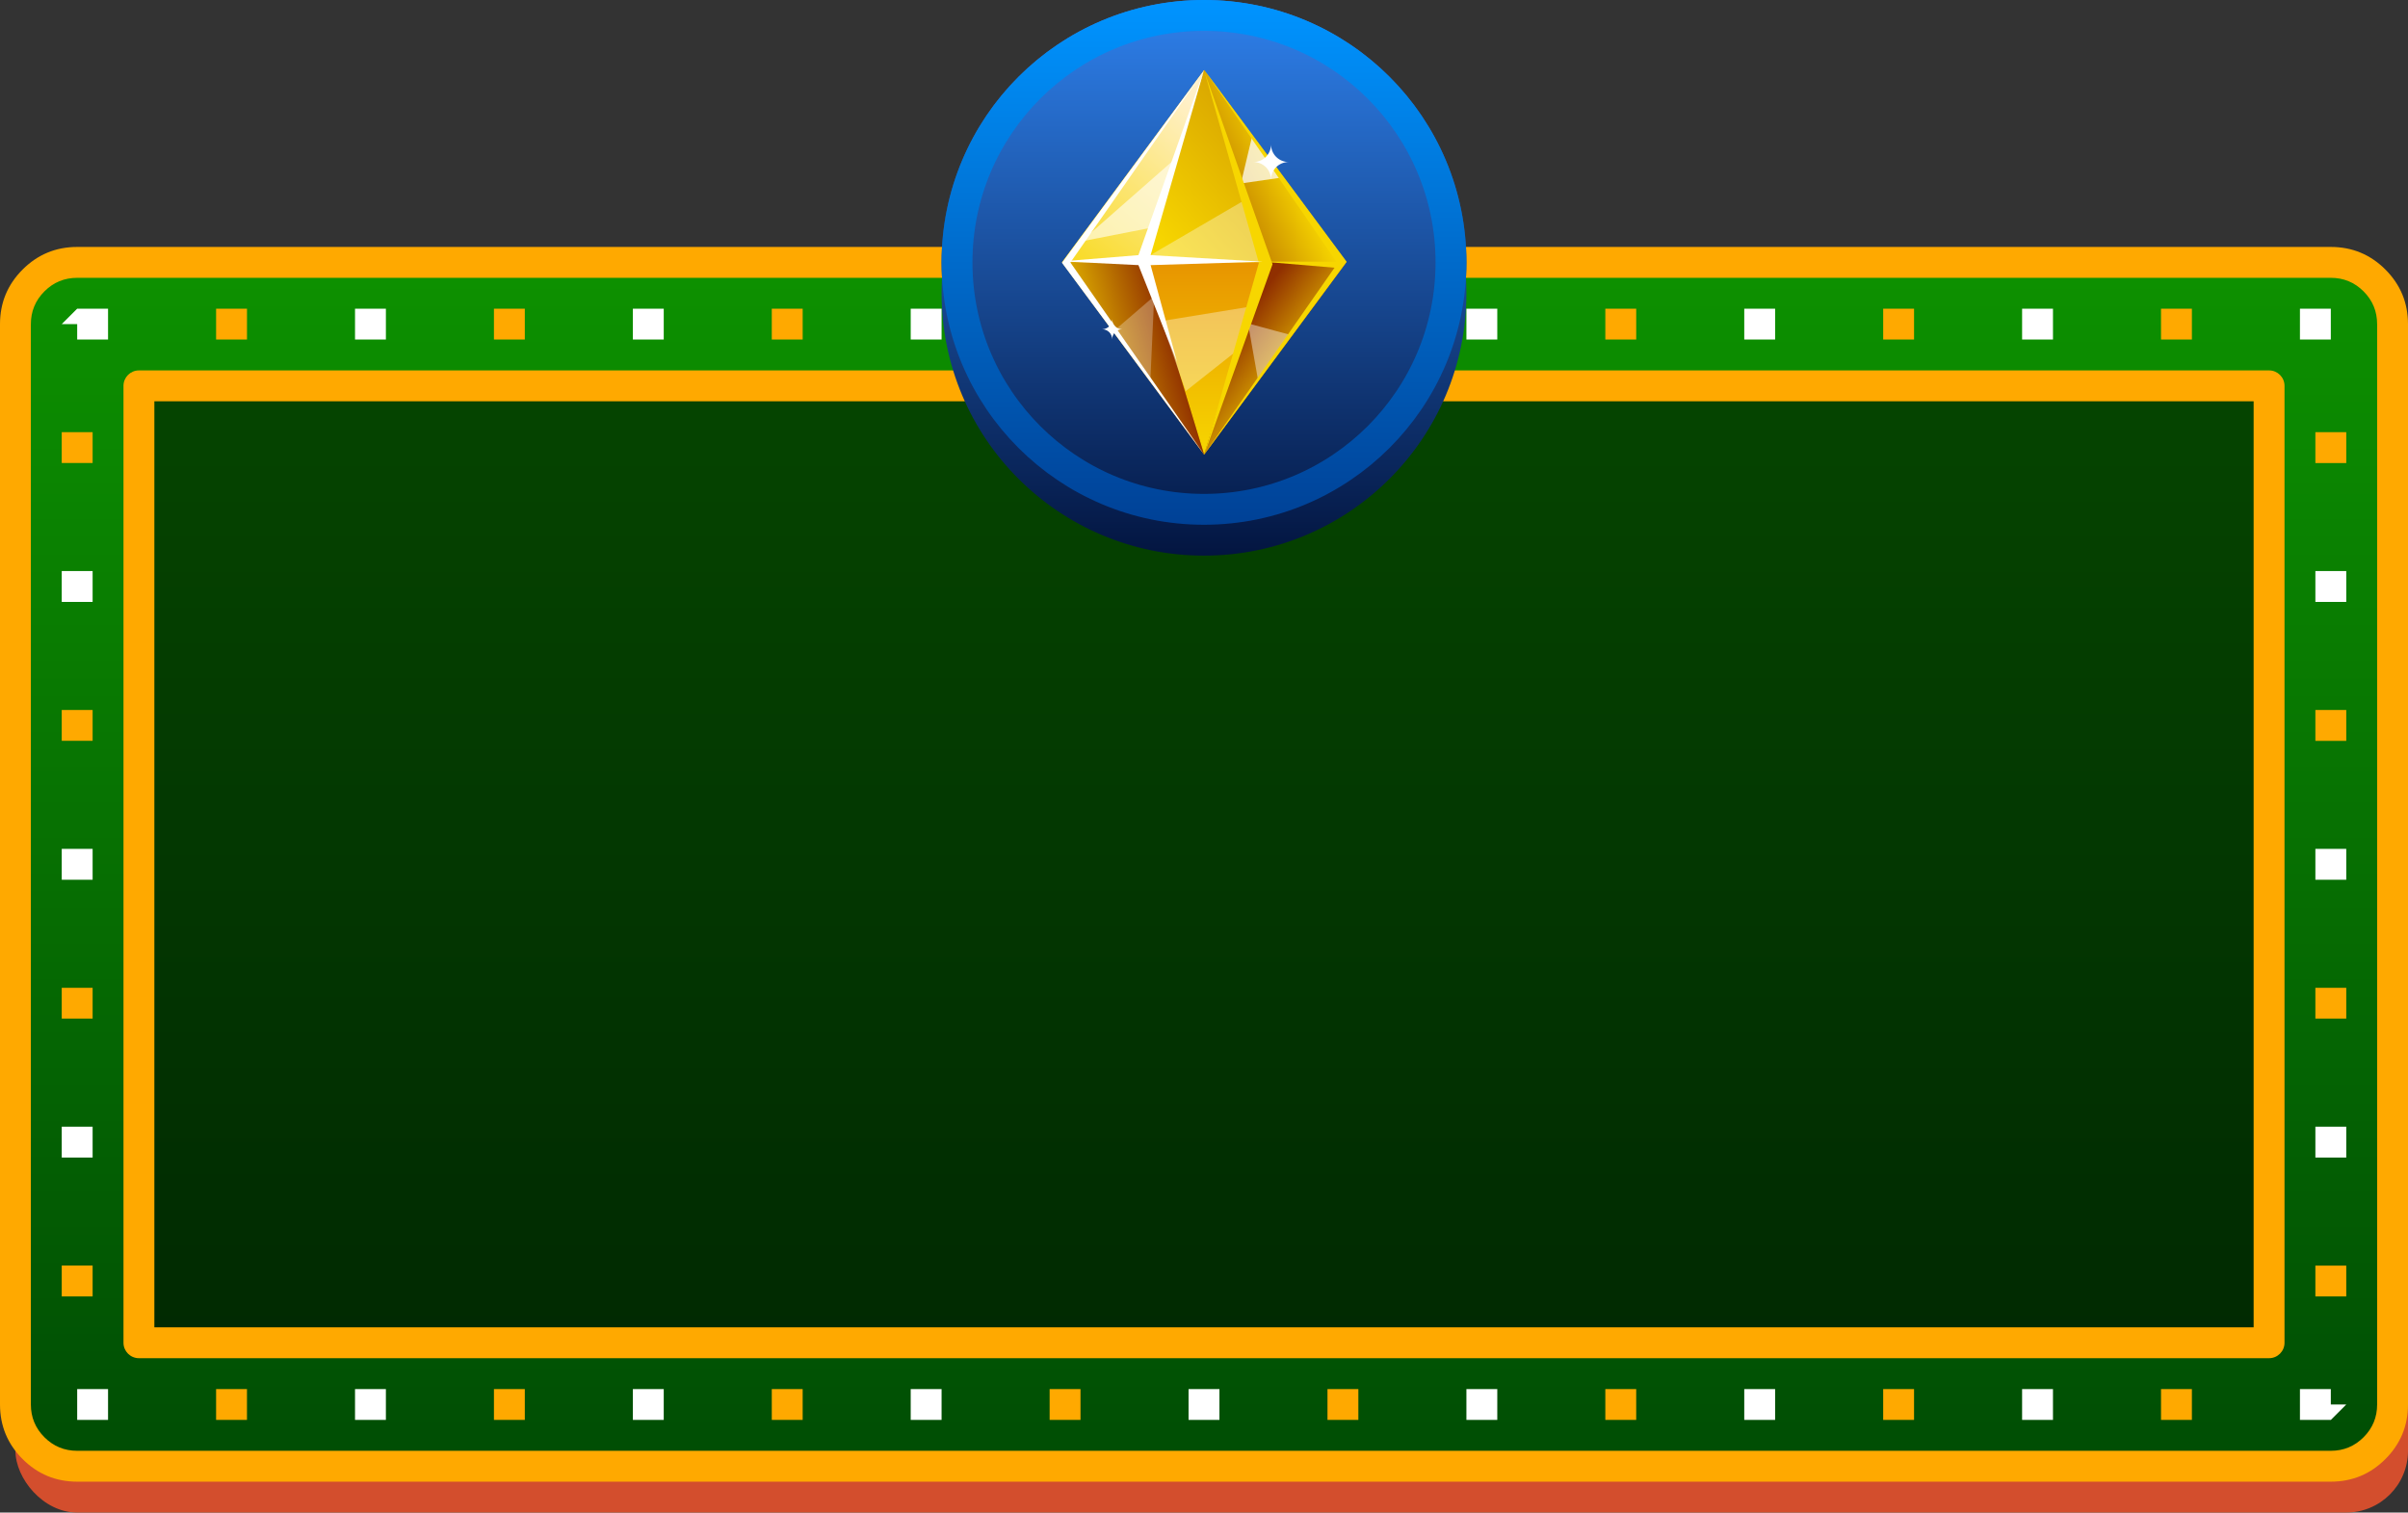 <?xml version="1.0" encoding="UTF-8" standalone="no"?>
<!-- Created with Keyshape -->
<svg xmlns="http://www.w3.org/2000/svg" viewBox="0 0 78 49" text-rendering="geometricPrecision" shape-rendering="geometricPrecision" style="white-space: pre;">
    <rect x="0" y="0" width="78" height="49" fill="#333333" stroke="none"/>
    <style>
@keyframes a0_t { 0% { transform: translate(29.941px,7.49px) scale(1,1) translate(-29.957px,-7.49px); } 12.5% { transform: translate(29.648px,7.99px) scale(1.05,1.05) translate(-29.957px,-7.49px); } 25% { transform: translate(29.941px,7.49px) scale(1,1) translate(-29.957px,-7.49px); } 37.5% { transform: translate(29.648px,7.99px) scale(1.1,1.1) translate(-29.957px,-7.49px); } 50% { transform: translate(29.941px,7.49px) scale(1,1) translate(-29.957px,-7.49px); } 62.5% { transform: translate(29.648px,7.99px) scale(1.05,1.05) translate(-29.957px,-7.49px); } 75% { transform: translate(29.941px,7.49px) scale(1,1) translate(-29.957px,-7.49px); } 87.5% { transform: translate(29.648px,7.99px) scale(1.1,1.1) translate(-29.957px,-7.49px); } 100% { transform: translate(29.941px,7.49px) scale(1,1) translate(-29.957px,-7.49px); } }
@keyframes stroke_01_f { 0% { fill: #ffa900; animation-timing-function: cubic-bezier(0.42,0,0.58,1); } 12.5% { fill: #fa1dc4; animation-timing-function: cubic-bezier(0.42,0,0.58,1); } 50% { fill: #ffffff; animation-timing-function: cubic-bezier(0.42,0,0.58,1); } 62.5% { fill: #ffa900; } 100% { fill: #ffa900; } }
@keyframes stroke_02_f { 0% { fill: #ffa900; animation-timing-function: cubic-bezier(0.42,0,0.58,1); } 12.5% { fill: #fa1dc4; animation-timing-function: cubic-bezier(0.42,0,0.58,1); } 50% { fill: #ffffff; animation-timing-function: cubic-bezier(0.42,0,0.58,1); } 62.5% { fill: #ffa900; } 100% { fill: #ffa900; } }
@keyframes a1_do { 0% { stroke-dashoffset: 0px; } 100% { stroke-dashoffset: 9px; } }
@keyframes a2_do { 0% { stroke-dashoffset: 4.5px; } 100% { stroke-dashoffset: 13.5px; } }
@keyframes a3_t { 0% { transform: translate(8.511px,8.504px) rotate(0deg) scale(1,1) translate(-6.507px,-6.505px); } 25% { transform: translate(8.511px,8.504px) rotate(-10deg) scale(1.1,1.1) translate(-6.507px,-6.505px); } 50% { transform: translate(8.511px,8.504px) rotate(20deg) scale(1.2,1.2) translate(-6.507px,-6.505px); } 75% { transform: translate(8.511px,8.504px) rotate(-10deg) scale(1.1,1.1) translate(-6.507px,-6.505px); } 100% { transform: translate(8.511px,8.504px) rotate(0deg) scale(1,1) translate(-6.507px,-6.505px); } }
@keyframes a4_t { 0% { transform: translate(3.521px,8.667px) rotate(0deg) scale(0.3,0.3) translate(-3.521px,-8.667px); } 50% { transform: translate(3.521px,8.667px) rotate(-45deg) scale(1,1) translate(-3.521px,-8.667px); } 100% { transform: translate(3.521px,8.667px) rotate(-90deg) scale(0.3,0.3) translate(-3.521px,-8.667px); } }
@keyframes a5_t { 0% { transform: translate(8.667px,3.25px) rotate(0deg) scale(0.3,0.3) translate(-8.667px,-3.25px); } 50% { transform: translate(8.667px,3.25px) rotate(45deg) scale(1,1) translate(-8.667px,-3.25px); } 100% { transform: translate(8.667px,3.25px) rotate(90deg) scale(0.3,0.3) translate(-8.667px,-3.25px); } }
    </style>
    <defs>
        <symbol id="Symbol-1" preserveAspectRatio="none" width="59.773" height="14.98" viewBox="0 0 59.773 14.98" overflow="visible">
            <g transform="translate(29.941,7.49) translate(-29.957,-7.49)" style="animation: 0.8s linear infinite both a0_t;">
                <path id="Summa-30000000" fill="#FEAE06" filter="url(#Filter-0)" d="M5.624,-6.096C5.624,-5.606,5.475,-5.188,5.178,-4.845C4.881,-4.501,4.463,-4.265,3.926,-4.136L3.926,-4.104C4.56,-4.025,5.04,-3.832,5.366,-3.526C5.692,-3.22,5.854,-2.807,5.854,-2.288C5.854,-1.533,5.581,-0.944,5.033,-0.524C4.485,-0.103,3.702,0.107,2.686,0.107C1.833,0.107,1.078,-0.034,0.419,-0.317L0.419,-1.729C0.723,-1.576,1.058,-1.45,1.423,-1.354C1.789,-1.257,2.15,-1.208,2.508,-1.208C3.056,-1.208,3.461,-1.302,3.722,-1.488C3.984,-1.674,4.114,-1.973,4.114,-2.385C4.114,-2.754,3.964,-3.015,3.663,-3.169C3.362,-3.323,2.882,-3.4,2.224,-3.4L1.627,-3.4L1.627,-4.673L2.234,-4.673C2.843,-4.673,3.288,-4.753,3.569,-4.912C3.85,-5.071,3.991,-5.344,3.991,-5.731C3.991,-6.325,3.618,-6.623,2.874,-6.623C2.616,-6.623,2.353,-6.58,2.087,-6.494C1.82,-6.408,1.524,-6.259,1.198,-6.048L0.43,-7.192C1.146,-7.708,2,-7.965,2.992,-7.965C3.805,-7.965,4.446,-7.801,4.917,-7.471C5.388,-7.142,5.624,-6.683,5.624,-6.096ZM12.152,-3.926C12.152,-2.555,11.928,-1.54,11.478,-0.881C11.029,-0.222,10.337,0.107,9.402,0.107C8.496,0.107,7.813,-0.233,7.353,-0.913C6.893,-1.593,6.663,-2.598,6.663,-3.926C6.663,-5.312,6.887,-6.333,7.334,-6.99C7.782,-7.648,8.471,-7.976,9.402,-7.976C10.308,-7.976,10.993,-7.632,11.457,-6.945C11.921,-6.257,12.152,-5.251,12.152,-3.926ZM8.312,-3.926C8.312,-2.963,8.395,-2.273,8.562,-1.856C8.728,-1.439,9.008,-1.23,9.402,-1.23C9.789,-1.23,10.068,-1.441,10.24,-1.864C10.412,-2.286,10.498,-2.974,10.498,-3.926C10.498,-4.889,10.411,-5.581,10.238,-6.002C10.064,-6.423,9.785,-6.633,9.402,-6.633C9.012,-6.633,8.733,-6.423,8.564,-6.002C8.396,-5.581,8.312,-4.889,8.312,-3.926ZM18.418,-3.926C18.418,-2.555,18.193,-1.54,17.744,-0.881C17.294,-0.222,16.602,0.107,15.668,0.107C14.762,0.107,14.079,-0.233,13.619,-0.913C13.159,-1.593,12.929,-2.598,12.929,-3.926C12.929,-5.312,13.152,-6.333,13.6,-6.99C14.048,-7.648,14.737,-7.976,15.668,-7.976C16.574,-7.976,17.259,-7.632,17.722,-6.945C18.186,-6.257,18.418,-5.251,18.418,-3.926ZM14.578,-3.926C14.578,-2.963,14.661,-2.273,14.827,-1.856C14.994,-1.439,15.274,-1.23,15.668,-1.23C16.055,-1.23,16.334,-1.441,16.506,-1.864C16.678,-2.286,16.764,-2.974,16.764,-3.926C16.764,-4.889,16.677,-5.581,16.503,-6.002C16.329,-6.423,16.051,-6.633,15.668,-6.633C15.278,-6.633,14.998,-6.423,14.83,-6.002C14.662,-5.581,14.578,-4.889,14.578,-3.926ZM24.684,-3.926C24.684,-2.555,24.459,-1.54,24.009,-0.881C23.56,-0.222,22.868,0.107,21.934,0.107C21.028,0.107,20.345,-0.233,19.884,-0.913C19.424,-1.593,19.194,-2.598,19.194,-3.926C19.194,-5.312,19.418,-6.333,19.866,-6.99C20.313,-7.648,21.003,-7.976,21.934,-7.976C22.84,-7.976,23.524,-7.632,23.988,-6.945C24.452,-6.257,24.684,-5.251,24.684,-3.926ZM20.843,-3.926C20.843,-2.963,20.927,-2.273,21.093,-1.856C21.259,-1.439,21.54,-1.23,21.934,-1.23C22.32,-1.23,22.6,-1.441,22.771,-1.864C22.943,-2.286,23.029,-2.974,23.029,-3.926C23.029,-4.889,22.942,-5.581,22.769,-6.002C22.595,-6.423,22.317,-6.633,21.934,-6.633C21.543,-6.633,21.264,-6.423,21.096,-6.002C20.927,-5.581,20.843,-4.889,20.843,-3.926ZM30.949,-3.926C30.949,-2.555,30.724,-1.54,30.275,-0.881C29.826,-0.222,29.134,0.107,28.199,0.107C27.293,0.107,26.61,-0.233,26.15,-0.913C25.69,-1.593,25.46,-2.598,25.46,-3.926C25.46,-5.312,25.684,-6.333,26.131,-6.99C26.579,-7.648,27.268,-7.976,28.199,-7.976C29.105,-7.976,29.79,-7.632,30.254,-6.945C30.717,-6.257,30.949,-5.251,30.949,-3.926ZM27.109,-3.926C27.109,-2.963,27.192,-2.273,27.359,-1.856C27.525,-1.439,27.805,-1.23,28.199,-1.23C28.586,-1.23,28.865,-1.441,29.037,-1.864C29.209,-2.286,29.295,-2.974,29.295,-3.926C29.295,-4.889,29.208,-5.581,29.034,-6.002C28.861,-6.423,28.582,-6.633,28.199,-6.633C27.809,-6.633,27.53,-6.423,27.361,-6.002C27.193,-5.581,27.109,-4.889,27.109,-3.926ZM37.215,-3.926C37.215,-2.555,36.99,-1.54,36.541,-0.881C36.091,-0.222,35.399,0.107,34.465,0.107C33.559,0.107,32.876,-0.233,32.416,-0.913C31.956,-1.593,31.726,-2.598,31.726,-3.926C31.726,-5.312,31.949,-6.333,32.397,-6.99C32.845,-7.648,33.534,-7.976,34.465,-7.976C35.371,-7.976,36.056,-7.632,36.519,-6.945C36.983,-6.257,37.215,-5.251,37.215,-3.926ZM33.374,-3.926C33.374,-2.963,33.458,-2.273,33.624,-1.856C33.791,-1.439,34.071,-1.23,34.465,-1.23C34.852,-1.23,35.131,-1.441,35.303,-1.864C35.475,-2.286,35.56,-2.974,35.56,-3.926C35.56,-4.889,35.474,-5.581,35.3,-6.002C35.126,-6.423,34.848,-6.633,34.465,-6.633C34.075,-6.633,33.795,-6.423,33.627,-6.002C33.459,-5.581,33.374,-4.889,33.374,-3.926ZM43.48,-3.926C43.48,-2.555,43.256,-1.54,42.806,-0.881C42.357,-0.222,41.665,0.107,40.73,0.107C39.825,0.107,39.142,-0.233,38.681,-0.913C38.221,-1.593,37.991,-2.598,37.991,-3.926C37.991,-5.312,38.215,-6.333,38.663,-6.99C39.11,-7.648,39.8,-7.976,40.73,-7.976C41.636,-7.976,42.321,-7.632,42.785,-6.945C43.249,-6.257,43.48,-5.251,43.48,-3.926ZM39.64,-3.926C39.64,-2.963,39.723,-2.273,39.89,-1.856C40.056,-1.439,40.337,-1.23,40.73,-1.23C41.117,-1.23,41.397,-1.441,41.568,-1.864C41.74,-2.286,41.826,-2.974,41.826,-3.926C41.826,-4.889,41.739,-5.581,41.566,-6.002C41.392,-6.423,41.114,-6.633,40.73,-6.633C40.34,-6.633,40.061,-6.423,39.893,-6.002C39.724,-5.581,39.64,-4.889,39.64,-3.926ZM49.746,-3.926C49.746,-2.555,49.521,-1.54,49.072,-0.881C48.623,-0.222,47.931,0.107,46.996,0.107C46.09,0.107,45.407,-0.233,44.947,-0.913C44.487,-1.593,44.257,-2.598,44.257,-3.926C44.257,-5.312,44.481,-6.333,44.928,-6.99C45.376,-7.648,46.065,-7.976,46.996,-7.976C47.902,-7.976,48.587,-7.632,49.05,-6.945C49.514,-6.257,49.746,-5.251,49.746,-3.926ZM45.906,-3.926C45.906,-2.963,45.989,-2.273,46.156,-1.856C46.322,-1.439,46.602,-1.23,46.996,-1.23C47.383,-1.23,47.662,-1.441,47.834,-1.864C48.006,-2.286,48.092,-2.974,48.092,-3.926C48.092,-4.889,48.005,-5.581,47.831,-6.002C47.658,-6.423,47.379,-6.633,46.996,-6.633C46.606,-6.633,46.327,-6.423,46.158,-6.002C45.99,-5.581,45.906,-4.889,45.906,-3.926Z" transform="translate(34.788,7.49) translate(-25.125,4.267)"/>
                <path id="Summa-2" fill="#FEAE06" filter="url(#Filter-0)" d="M-0.4,-2.455C-0.4,-1.885,-0.606,-1.428,-1.018,-1.082C-1.43,-0.737,-2.006,-0.53,-2.748,-0.462L-2.748,0.639L-3.483,0.639L-3.483,-0.44C-4.357,-0.458,-5.123,-0.612,-5.782,-0.902L-5.782,-2.32C-5.471,-2.166,-5.096,-2.03,-4.657,-1.912C-4.218,-1.794,-3.827,-1.724,-3.483,-1.703L-3.483,-3.368L-3.843,-3.507C-4.552,-3.787,-5.054,-4.09,-5.35,-4.418C-5.645,-4.745,-5.793,-5.151,-5.793,-5.634C-5.793,-6.153,-5.59,-6.58,-5.183,-6.915C-4.777,-7.25,-4.21,-7.453,-3.483,-7.525L-3.483,-8.347L-2.748,-8.347L-2.748,-7.546C-1.928,-7.511,-1.186,-7.346,-0.524,-7.052L-1.029,-5.795C-1.587,-6.025,-2.16,-6.164,-2.748,-6.214L-2.748,-4.63C-2.049,-4.361,-1.552,-4.129,-1.257,-3.932C-0.962,-3.735,-0.745,-3.518,-0.607,-3.282C-0.469,-3.045,-0.4,-2.77,-0.4,-2.455ZM-2.017,-2.374C-2.017,-2.524,-2.078,-2.652,-2.2,-2.755C-2.321,-2.859,-2.504,-2.967,-2.748,-3.078L-2.748,-1.74C-2.261,-1.823,-2.017,-2.034,-2.017,-2.374ZM-4.176,-5.634C-4.176,-5.477,-4.122,-5.347,-4.012,-5.245C-3.903,-5.143,-3.727,-5.038,-3.483,-4.931L-3.483,-6.193C-3.945,-6.125,-4.176,-5.939,-4.176,-5.634Z" transform="translate(3.141,7.49) translate(3.141,4.267)"/>
            </g>
        </symbol>
        <filter id="a" color-interpolation-filters="sRGB" filterUnits="userSpaceOnUse" height="18" width="17" x="0" y="0" fill="none">
            <feFlood flood-opacity="0" result="BackgroundImageFix"/>
            <feColorMatrix in="SourceAlpha" type="matrix" values="0 0 0 0 0 0 0 0 0 0 0 0 0 0 0 0 0 0 127 0"/>
            <feOffset dy="1"/>
            <feColorMatrix type="matrix" values="0 0 0 0 0.031 0 0 0 0 0.125 0 0 0 0 0.322 0 0 0 1 0"/>
            <feBlend in2="BackgroundImageFix" mode="normal" result="effect1_dropShadow"/>
            <feBlend in="SourceGraphic" in2="effect1_dropShadow" mode="normal" result="shape"/>
        </filter>
        <filter id="Filter-0" color-interpolation-filters="sRGB">
            <feGaussianBlur in="SourceAlpha" stdDeviation="0"/>
            <feOffset dx="0" dy="1" result="offsetblur"/>
            <feFlood flood-color="#feae06" flood-opacity="0.2"/>
            <feComposite in2="offsetblur" operator="in"/>
            <feMerge>
                <feMergeNode/>
                <feMergeNode in="SourceGraphic"/>
            </feMerge>
        </filter>
        <linearGradient id="Gradient-0" x1="50.5" y1="0" x2="50.5" y2="39" gradientUnits="userSpaceOnUse">
            <stop offset="0" stop-color="#0d9100"/>
            <stop offset="1" stop-color="#004d04"/>
        </linearGradient>
        <linearGradient id="Gradient-1" x1="0" y1="-8.5" x2="0" y2="8.5" gradientUnits="userSpaceOnUse">
            <stop offset="0" stop-color="#2c7be3"/>
            <stop offset="1" stop-color="#031540"/>
        </linearGradient>
        <linearGradient id="Gradient-2" x1="0" y1="-8.5" x2="0" y2="8.5" gradientUnits="userSpaceOnUse">
            <stop offset="0" stop-color="#0094ff"/>
            <stop offset="1" stop-color="#004196"/>
        </linearGradient>
        <linearGradient id="Gradient-3" x1="6.5" y1="12.729" x2="6.5" y2="5.861" gradientUnits="userSpaceOnUse">
            <stop offset="0" stop-color="#f7d600"/>
            <stop offset="1" stop-color="#e68e00"/>
        </linearGradient>
        <linearGradient id="Gradient-4" x1="2.558" y1="8.657" x2="7.603" y2="2.603" gradientUnits="userSpaceOnUse">
            <stop offset="0" stop-color="#f7d600"/>
            <stop offset="1" stop-color="#fff0c8"/>
        </linearGradient>
        <linearGradient id="Gradient-5" x1="9.031" y1="2.681" x2="4.787" y2="4.749" gradientUnits="userSpaceOnUse">
            <stop offset="0" stop-color="#f7d600"/>
            <stop offset="1" stop-color="#902f00"/>
        </linearGradient>
        <linearGradient id="Gradient-6" x1="9.387" y1="11.109" x2="7.005" y2="9.306" gradientUnits="userSpaceOnUse">
            <stop offset="0" stop-color="#f7d600"/>
            <stop offset="1" stop-color="#902f00"/>
        </linearGradient>
        <linearGradient id="Gradient-7" x1="2.093" y1="10.307" x2="5.648" y2="9.303" gradientUnits="userSpaceOnUse">
            <stop offset="0" stop-color="#f7d600"/>
            <stop offset="1" stop-color="#902f00"/>
        </linearGradient>
        <linearGradient id="Gradient-8" x1="5.707" y1="6.634" x2="10.459" y2="2.323" gradientUnits="userSpaceOnUse">
            <stop offset="0" stop-color="#f7d600"/>
            <stop offset="1" stop-color="#d09800"/>
        </linearGradient>
    </defs>
    <g transform="translate(39,28.5) translate(-39,-20.5)">
        <rect width="77.5" height="39" fill="#d34e2d" stroke="none" rx="2" stroke-linejoin="round" stroke-linecap="butt" stroke-width="1" stroke-opacity="1" stroke-miterlimit="4" stroke-dasharray="none" stroke-dashoffset="0" transform="translate(51.5,19) translate(-51,-17)"/>
        <rect id="bg" width="77" height="39" fill="url(#Gradient-0)" stroke="none" rx="2" stroke-linejoin="round" stroke-linecap="butt" stroke-width="1" stroke-opacity="1" stroke-miterlimit="4" stroke-dasharray="none" stroke-dashoffset="0" transform="translate(51.5,17.5) translate(-51,-17)"/>
        <path id="stroke_01" fill="#ffa900" stroke="none" d="M75,-0.5L2,-0.5C1.31,-0.5,0.72,-0.256,0.232,0.232C-0.256,0.72,-0.5,1.31,-0.5,2L-0.5,37C-0.5,37.69,-0.256,38.28,0.232,38.768C0.72,39.256,1.31,39.5,2,39.5L75,39.5C75.691,39.5,76.28,39.256,76.768,38.768C77.256,38.28,77.5,37.69,77.5,37L77.5,2C77.5,1.31,77.256,0.72,76.768,0.232C76.28,-0.256,75.691,-0.5,75,-0.5ZM0.939,0.939C1.232,0.646,1.586,0.5,2,0.5L75,0.5C75.414,0.5,75.768,0.646,76.061,0.939C76.354,1.232,76.5,1.586,76.5,2L76.5,37C76.5,37.414,76.354,37.768,76.061,38.061C75.768,38.354,75.414,38.5,75,38.5L2,38.5C1.586,38.5,1.232,38.354,0.939,38.061C0.646,37.768,0.5,37.414,0.5,37L0.5,2C0.5,1.586,0.646,1.232,0.939,0.939Z" fill-rule="evenodd" fill-opacity="1" transform="translate(51.5,17.5) translate(-51,-17)" style="animation: 0.8s linear infinite both stroke_01_f;"/>
        <rect width="69" height="31" fill="rgba(0,0,0,0.50)" stroke="none" rx="0" stroke-linejoin="round" stroke-linecap="butt" stroke-width="1" transform="translate(51.5,13.5) translate(-47,-9)"/>
        <path id="stroke_02" fill="#ffa900" stroke="none" d="M-0.5,0L-0.5,31C-0.5,31.276,-0.276,31.5,0,31.5L69,31.5C69.276,31.5,69.5,31.276,69.5,31L69.5,0C69.5,-0.276,69.276,-0.5,69,-0.5L0,-0.5C-0.276,-0.5,-0.5,-0.276,-0.5,0ZM0.5,30.5L0.5,0.5L68.5,0.5L68.5,30.5Z" fill-rule="evenodd" fill-opacity="1" transform="translate(51.5,13.5) translate(-47,-9)" style="animation: 0.8s linear infinite both stroke_02_f;"/>
        <rect width="73" height="35" fill="none" stroke="#ffffff" rx="0" stroke-linejoin="miter" stroke-linecap="butt" stroke-width="1" stroke-dashoffset="0" stroke-miterlimit="1" stroke-dasharray="1 8 1 8" transform="translate(51.5,13.5) translate(-49,-11)" style="animation: 0.8s linear infinite both a1_do;"/>
        <rect width="73" height="35" fill="none" stroke="#ffa900" rx="0" stroke-linejoin="miter" stroke-linecap="butt" stroke-width="1" stroke-dashoffset="4.5" stroke-miterlimit="1" stroke-dasharray="1 8 1 8" transform="translate(51.5,13.5) translate(-49,-11)" style="animation: 0.8s linear infinite both a2_do;"/>
    </g>
    <g transform="translate(39,9) translate(-8.5,-9)">
        <g id="crystall" fill="none" transform="translate(8.5,9) translate(-8.5,-9)">
            <g transform="translate(8.5,8.5) translate(-8.5,-8.5)">
                <ellipse fill="url(#Gradient-1)" rx="8.5" ry="8.5" transform="translate(8.5,8.5)"/>
                <ellipse fill="url(#Gradient-1)" rx="8.5" ry="8.5" transform="translate(8.5,9.5)"/>
                <ellipse stroke="url(#Gradient-2)" rx="8" ry="8" transform="translate(8.5,8.5)"/>
            </g>
            <g clip-rule="evenodd" fill-rule="evenodd" fill="none" transform="translate(8.511,8.504) translate(-6.507,-6.505)" style="animation: 0.8s linear infinite both a3_t;">
                <g fill="#fff" transform="translate(6.506,6.505) translate(-6.506,-6.505)">
                    <path d="M6.5,0.271L11.104,6.5L6.5,12.729L1.896,6.5Z" fill="#cd9500" transform="translate(6.5,6.5) translate(-6.5,-6.5)"/>
                    <path d="M6.5,0.271L8.396,6.5L6.5,12.729L4.604,6.5Z" fill="url(#Gradient-3)" transform="translate(6.5,6.5) translate(-6.5,-6.5)"/>
                    <path d="M6.5,0.271L4.604,6.5L1.896,6.5Z" fill="url(#Gradient-4)" transform="translate(4.198,3.385) translate(-4.198,-3.385)"/>
                    <path d="M6.5,0.271L8.396,6.5L11.104,6.5Z" fill="url(#Gradient-5)" transform="translate(8.802,3.385) translate(-8.802,-3.385)"/>
                    <path d="M6.5,12.729L8.396,6.5L11.104,6.5Z" fill="url(#Gradient-6)" transform="translate(8.802,9.615) translate(-8.802,-9.615)"/>
                    <path d="M6.5,12.729L4.604,6.5L1.896,6.5Z" fill="url(#Gradient-7)" transform="translate(4.198,9.615) translate(-4.198,-9.615)"/>
                    <path d="M9.324,8.858L7.921,8.478L8.244,10.297Z" opacity="0.418" transform="translate(8.622,9.388) translate(-8.622,-9.388)"/>
                    <path d="M7.691,3.944L8.049,2.44L9,3.755Z" opacity="0.739" transform="translate(8.346,3.192) translate(-8.346,-3.192)"/>
                    <path d="M5.11,8.404L8.093,7.918L7.638,9.301L5.905,10.672Z" opacity="0.348" transform="translate(6.601,9.295) translate(-6.601,-9.295)"/>
                    <path d="M6.5,0.271L8.397,6.5L4.604,6.5Z" fill="url(#Gradient-8)" transform="translate(6.501,3.385) translate(-6.501,-3.385)"/>
                    <path d="M7.853,4.461L4.452,6.446L8.466,6.5Z" fill="#fff" opacity="0.339" transform="translate(6.459,5.481) translate(-6.459,-5.481)"/>
                    <path d="M6.515,0.332L8.716,6.561L6.515,12.7L8.273,6.516Z" fill="#f7d600" transform="translate(7.615,6.516) translate(-7.615,-6.516)"/>
                    <path d="M3.592,8.708L4.883,7.597L4.76,10.274Z" fill="#fff" opacity="0.279" transform="translate(4.238,8.935) translate(-4.238,-8.935)"/>
                    <path d="M5.563,3.144L4.926,5.35L2.512,5.824Z" fill="#fff" opacity="0.593" transform="translate(4.037,4.484) translate(-4.037,-4.484)"/>
                    <path d="M4.372,6.266L6.496,0.276L4.767,6.266L8.399,6.479L4.767,6.59L5.626,9.739L4.372,6.59L1.896,6.468Z" fill="#fff" transform="translate(5.147,5.007) translate(-5.147,-5.007)"/>
                    <path d="M6.51,12.711L11.116,6.479L6.51,0.271L10.786,6.478L8.413,6.478L10.724,6.674Z" fill="#f7d600" transform="translate(8.813,6.491) translate(-8.813,-6.491)"/>
                    <path d="M1.896,6.515L6.509,0.271L2.169,6.505L6.509,12.739Z" fill="#fff" transform="translate(4.203,6.505) translate(-4.203,-6.505)"/>
                </g>
                <path d="M4.604,8.667C4.317,8.667,4.041,8.553,3.838,8.349C3.635,8.146,3.521,7.871,3.521,7.583C3.521,7.871,3.407,8.146,3.204,8.349C3,8.553,2.725,8.667,2.438,8.667C2.725,8.667,3,8.781,3.204,8.984C3.407,9.187,3.521,9.463,3.521,9.75C3.521,9.463,3.635,9.187,3.838,8.984C4.041,8.781,4.317,8.667,4.604,8.667Z" fill="#fff" transform="translate(3.521,8.667) scale(0.3,0.3) translate(-3.521,-8.667)" style="animation: 0.8s linear infinite both a4_t;"/>
                <path d="M10.562,3.25C10.06,3.25,9.577,3.05,9.222,2.695C8.866,2.339,8.667,1.857,8.667,1.354C8.667,1.857,8.467,2.339,8.111,2.695C7.756,3.05,7.274,3.25,6.771,3.25C7.274,3.25,7.756,3.45,8.111,3.805C8.467,4.161,8.667,4.643,8.667,5.146C8.667,4.643,8.866,4.161,9.222,3.805C9.577,3.45,10.06,3.25,10.562,3.25" fill="#fff" transform="translate(8.667,3.25) scale(0.3,0.3) translate(-8.667,-3.25)" style="animation: 0.8s linear infinite both a5_t;"/>
            </g>
        </g>
    </g>
</svg>
